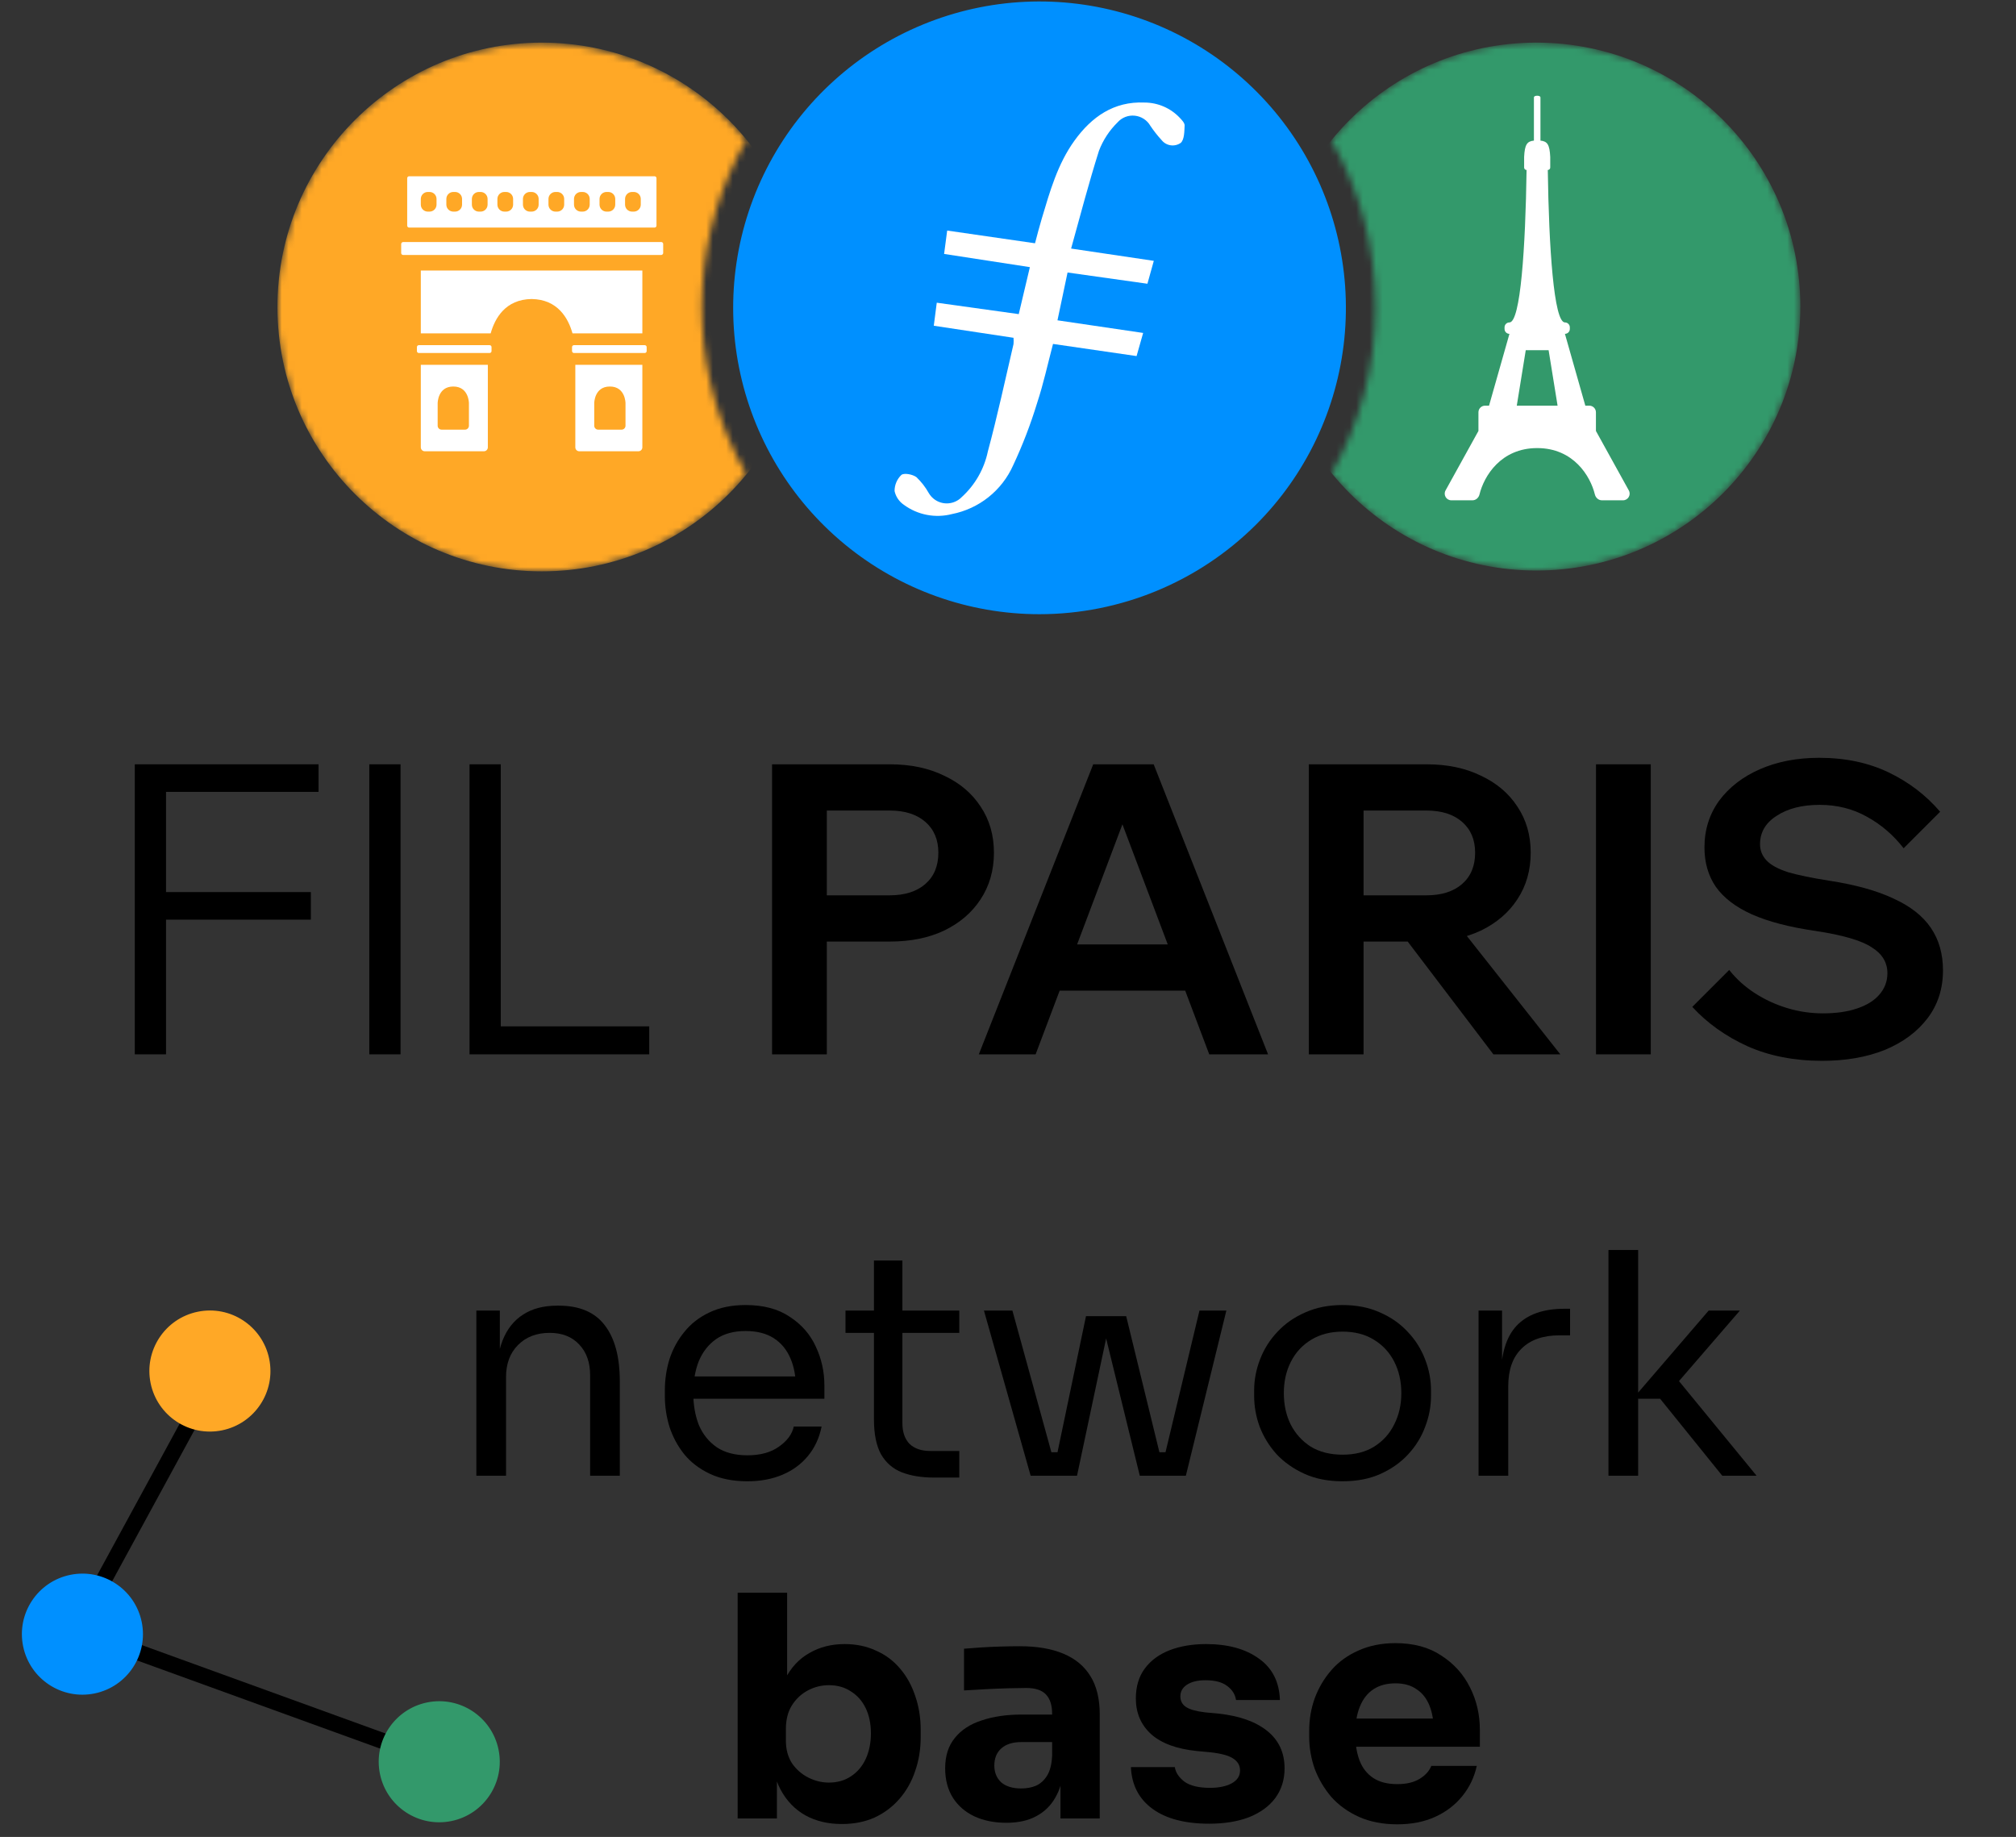 <svg width="304" height="277" viewBox="0 0 304 277" fill="none" xmlns="http://www.w3.org/2000/svg">
<rect x="0" y="0" width="304" height="277" fill="#333333" stroke="none"/>
<path d="M71.831 222.525V197.628H75.374V208.305H74.815C74.815 205.85 75.141 203.783 75.794 202.104C76.478 200.395 77.503 199.105 78.871 198.235C80.239 197.333 81.964 196.882 84.046 196.882H84.233C87.372 196.882 89.688 197.862 91.18 199.82C92.703 201.778 93.464 204.606 93.464 208.305V222.525H88.988V207.373C88.988 205.446 88.444 203.907 87.356 202.757C86.269 201.576 84.777 200.985 82.881 200.985C80.922 200.985 79.337 201.591 78.125 202.804C76.913 204.016 76.307 205.632 76.307 207.653V222.525H71.831Z" fill="black"/>
<path d="M112.703 223.365C110.528 223.365 108.647 222.992 107.062 222.246C105.477 221.5 104.187 220.521 103.192 219.308C102.197 218.065 101.451 216.682 100.954 215.159C100.488 213.636 100.255 212.082 100.255 210.497V209.657C100.255 208.041 100.488 206.471 100.954 204.948C101.451 203.425 102.197 202.058 103.192 200.845C104.187 199.602 105.446 198.623 106.969 197.908C108.523 197.162 110.341 196.789 112.424 196.789C115.128 196.789 117.35 197.38 119.091 198.561C120.862 199.711 122.168 201.203 123.007 203.037C123.877 204.871 124.313 206.829 124.313 208.911V210.916H102.213V207.559H121.049L120.023 209.378C120.023 207.606 119.743 206.083 119.184 204.809C118.624 203.503 117.785 202.493 116.666 201.778C115.547 201.063 114.133 200.706 112.424 200.706C110.652 200.706 109.175 201.11 107.994 201.918C106.844 202.726 105.974 203.829 105.383 205.228C104.824 206.627 104.544 208.243 104.544 210.077C104.544 211.849 104.824 213.449 105.383 214.879C105.974 216.278 106.875 217.397 108.088 218.236C109.3 219.044 110.838 219.448 112.703 219.448C114.661 219.448 116.247 219.013 117.459 218.143C118.702 217.273 119.448 216.262 119.697 215.112H123.893C123.551 216.822 122.867 218.298 121.842 219.542C120.816 220.785 119.526 221.733 117.972 222.386C116.418 223.038 114.661 223.365 112.703 223.365Z" fill="black"/>
<path d="M140.832 222.805C138.967 222.805 137.35 222.541 135.983 222.013C134.646 221.484 133.605 220.583 132.859 219.308C132.144 218.003 131.787 216.247 131.787 214.04V190.075H136.076V214.599C136.076 215.936 136.433 216.977 137.148 217.723C137.894 218.438 138.936 218.796 140.272 218.796H144.655V222.805H140.832ZM127.497 200.985V197.628H144.655V200.985H127.497Z" fill="black"/>
<path d="M158.725 222.525L163.76 198.468H169.821L175.696 222.525H171.873L165.998 198.561H167.49L162.408 222.525H158.725ZM156.44 222.525V218.982H161.615V222.525H156.44ZM155.415 222.525L148.374 197.628H152.664L159.517 222.525H155.415ZM172.805 222.525V218.982H177.98V222.525H172.805ZM174.903 222.525L180.871 197.628H184.927L178.82 222.525H174.903Z" fill="black"/>
<path d="M202.453 223.365C200.277 223.365 198.365 222.992 196.718 222.246C195.071 221.5 193.672 220.521 192.522 219.308C191.403 218.065 190.548 216.682 189.958 215.159C189.398 213.636 189.118 212.082 189.118 210.497V209.657C189.118 208.072 189.414 206.518 190.004 204.995C190.595 203.441 191.465 202.058 192.615 200.845C193.765 199.602 195.164 198.623 196.811 197.908C198.459 197.162 200.339 196.789 202.453 196.789C204.566 196.789 206.447 197.162 208.094 197.908C209.742 198.623 211.14 199.602 212.29 200.845C213.44 202.058 214.311 203.441 214.901 204.995C215.492 206.518 215.787 208.072 215.787 209.657V210.497C215.787 212.082 215.492 213.636 214.901 215.159C214.342 216.682 213.487 218.065 212.337 219.308C211.218 220.521 209.835 221.5 208.187 222.246C206.54 222.992 204.628 223.365 202.453 223.365ZM202.453 219.355C204.318 219.355 205.903 218.951 207.208 218.143C208.545 217.304 209.555 216.185 210.239 214.786C210.954 213.387 211.311 211.818 211.311 210.077C211.311 208.305 210.954 206.72 210.239 205.321C209.524 203.923 208.498 202.819 207.162 202.011C205.856 201.203 204.287 200.799 202.453 200.799C200.65 200.799 199.08 201.203 197.744 202.011C196.407 202.819 195.381 203.923 194.667 205.321C193.952 206.72 193.594 208.305 193.594 210.077C193.594 211.818 193.936 213.387 194.62 214.786C195.335 216.185 196.345 217.304 197.65 218.143C198.987 218.951 200.588 219.355 202.453 219.355Z" fill="black"/>
<path d="M222.957 222.525V197.628H226.5V207.886H226.314C226.314 204.249 227.106 201.591 228.692 199.913C230.308 198.203 232.717 197.349 235.918 197.349H236.757V201.358H235.172C232.686 201.358 230.774 202.027 229.438 203.363C228.101 204.669 227.433 206.565 227.433 209.051V222.525H222.957Z" fill="black"/>
<path d="M259.704 222.525L250.332 210.916H246.229L257.652 197.628H262.361L252.011 209.611L252.337 207.233L264.879 222.525H259.704ZM242.546 222.525V188.49H247.022V222.525H242.546Z" fill="black"/>
<path d="M126.946 275.047C124.863 275.047 123.029 274.611 121.444 273.741C119.859 272.84 118.615 271.55 117.714 269.871C116.813 268.193 116.331 266.141 116.269 263.717H117.155V274.207H111.233V240.172H118.693V257.469L116.921 259.707C117.015 257.128 117.496 254.967 118.367 253.227C119.268 251.455 120.496 250.134 122.05 249.264C123.604 248.362 125.376 247.912 127.365 247.912C129.106 247.912 130.675 248.238 132.074 248.891C133.504 249.512 134.716 250.414 135.711 251.595C136.705 252.745 137.467 254.113 137.995 255.698C138.555 257.283 138.835 259.008 138.835 260.873V261.899C138.835 263.764 138.555 265.489 137.995 267.074C137.467 268.659 136.674 270.058 135.618 271.27C134.592 272.451 133.349 273.384 131.888 274.067C130.427 274.72 128.779 275.047 126.946 275.047ZM124.987 268.799C126.262 268.799 127.365 268.488 128.298 267.867C129.261 267.245 130.007 266.375 130.536 265.256C131.064 264.106 131.328 262.816 131.328 261.386C131.328 259.925 131.064 258.651 130.536 257.563C130.007 256.475 129.261 255.636 128.298 255.045C127.365 254.423 126.262 254.113 124.987 254.113C123.868 254.113 122.812 254.377 121.817 254.905C120.822 255.434 120.014 256.195 119.392 257.19C118.802 258.153 118.507 259.334 118.507 260.733V262.458C118.507 263.795 118.817 264.945 119.439 265.908C120.092 266.841 120.916 267.556 121.91 268.053C122.905 268.55 123.931 268.799 124.987 268.799Z" fill="black"/>
<path d="M159.914 274.207V266.654H158.655V258.449C158.655 257.143 158.345 256.164 157.723 255.511C157.101 254.859 156.107 254.532 154.739 254.532C154.055 254.532 153.154 254.548 152.035 254.579C150.916 254.61 149.766 254.656 148.585 254.719C147.404 254.781 146.331 254.843 145.368 254.905V248.611C146.083 248.549 146.922 248.487 147.885 248.424C148.849 248.362 149.844 248.316 150.869 248.285C151.895 248.254 152.859 248.238 153.76 248.238C156.371 248.238 158.562 248.611 160.334 249.357C162.137 250.103 163.504 251.237 164.437 252.76C165.369 254.252 165.835 256.18 165.835 258.542V274.207H159.914ZM151.755 274.86C149.921 274.86 148.305 274.534 146.906 273.881C145.539 273.228 144.466 272.296 143.689 271.084C142.912 269.84 142.524 268.364 142.524 266.654C142.524 264.789 143.005 263.266 143.969 262.085C144.933 260.873 146.285 259.987 148.025 259.428C149.766 258.837 151.771 258.542 154.04 258.542H159.495V262.691H153.993C152.688 262.691 151.677 263.018 150.963 263.67C150.279 264.292 149.937 265.147 149.937 266.235C149.937 267.26 150.279 268.1 150.963 268.752C151.677 269.374 152.688 269.685 153.993 269.685C154.832 269.685 155.578 269.545 156.231 269.265C156.915 268.954 157.474 268.442 157.909 267.727C158.345 267.012 158.593 266.017 158.655 264.743L160.427 266.608C160.272 268.379 159.837 269.871 159.122 271.084C158.438 272.296 157.474 273.228 156.231 273.881C155.019 274.534 153.527 274.86 151.755 274.86Z" fill="black"/>
<path d="M182.329 275C178.692 275 175.848 274.254 173.796 272.762C171.745 271.27 170.657 269.172 170.533 266.468H177.153C177.278 267.276 177.759 268.006 178.599 268.659C179.469 269.281 180.759 269.592 182.468 269.592C183.774 269.592 184.846 269.374 185.685 268.939C186.556 268.473 186.991 267.82 186.991 266.981C186.991 266.235 186.665 265.644 186.012 265.209C185.359 264.743 184.194 264.416 182.515 264.23L180.51 264.043C177.433 263.733 175.117 262.878 173.563 261.479C172.04 260.08 171.279 258.293 171.279 256.117C171.279 254.315 171.729 252.807 172.631 251.595C173.532 250.383 174.776 249.466 176.361 248.844C177.977 248.222 179.811 247.912 181.862 247.912C185.157 247.912 187.815 248.642 189.835 250.103C191.855 251.533 192.912 253.615 193.005 256.35H186.385C186.26 255.511 185.825 254.812 185.079 254.252C184.333 253.662 183.23 253.367 181.769 253.367C180.619 253.367 179.702 253.584 179.018 254.019C178.334 254.454 177.993 255.045 177.993 255.791C177.993 256.506 178.288 257.05 178.878 257.423C179.469 257.796 180.433 258.06 181.769 258.215L183.774 258.402C186.913 258.744 189.353 259.614 191.094 261.013C192.834 262.412 193.705 264.292 193.705 266.654C193.705 268.364 193.238 269.856 192.306 271.13C191.374 272.373 190.053 273.337 188.343 274.021C186.633 274.674 184.629 275 182.329 275Z" fill="black"/>
<path d="M210.707 275.093C208.531 275.093 206.604 274.72 204.925 273.974C203.278 273.228 201.895 272.234 200.776 270.99C199.688 269.716 198.849 268.302 198.258 266.748C197.699 265.162 197.419 263.546 197.419 261.899V260.966C197.419 259.257 197.699 257.625 198.258 256.071C198.849 254.486 199.688 253.071 200.776 251.828C201.864 250.585 203.216 249.606 204.832 248.891C206.479 248.145 208.344 247.772 210.427 247.772C213.162 247.772 215.462 248.393 217.327 249.637C219.223 250.849 220.669 252.45 221.663 254.439C222.658 256.397 223.155 258.542 223.155 260.873V263.391H200.543V259.148H218.633L216.208 261.106C216.208 259.583 215.991 258.278 215.556 257.19C215.12 256.102 214.468 255.278 213.597 254.719C212.758 254.128 211.701 253.833 210.427 253.833C209.121 253.833 208.018 254.128 207.117 254.719C206.215 255.309 205.531 256.18 205.065 257.33C204.599 258.449 204.366 259.832 204.366 261.479C204.366 263.002 204.583 264.339 205.019 265.489C205.454 266.608 206.138 267.478 207.07 268.1C208.003 268.721 209.215 269.032 210.707 269.032C212.074 269.032 213.193 268.768 214.064 268.24C214.934 267.711 215.524 267.058 215.835 266.281H222.689C222.316 267.991 221.586 269.514 220.498 270.85C219.41 272.187 218.042 273.228 216.395 273.974C214.747 274.72 212.851 275.093 210.707 275.093Z" fill="black"/>
<path fill-rule="evenodd" clip-rule="evenodd" d="M10.974 244.288L66.448 264.413L65.622 266.689L10.148 246.564L10.974 244.288Z" fill="black"/>
<path fill-rule="evenodd" clip-rule="evenodd" d="M10.975 244.287L31.68 206.25L33.806 207.407L13.101 245.444L10.975 244.287Z" fill="black"/>
<path d="M64.394 256.717C59.457 257.734 56.278 262.561 57.295 267.498C58.312 272.436 63.138 275.614 68.076 274.598C73.013 273.581 76.192 268.754 75.175 263.817C74.158 258.879 69.331 255.701 64.394 256.717Z" fill="#33996B"/>
<path d="M29.813 197.801C24.875 198.817 21.697 203.644 22.713 208.582C23.73 213.519 28.557 216.697 33.494 215.681C38.432 214.664 41.61 209.837 40.593 204.9C39.577 199.962 34.75 196.784 29.813 197.801Z" fill="#FFA826"/>
<path d="M10.588 237.477C5.651 238.494 2.472 243.321 3.489 248.258C4.505 253.195 9.332 256.374 14.27 255.357C19.207 254.34 22.386 249.514 21.369 244.576C20.352 239.639 15.525 236.46 10.588 237.477Z" fill="#0090FF"/>
<path fill-rule="evenodd" clip-rule="evenodd" d="M156.747 92.618C146.053 92.617 135.69 88.904 127.427 82.115C119.164 75.326 113.512 65.881 111.436 55.39C109.359 44.899 110.987 34.013 116.04 24.588C121.094 15.163 129.261 7.783 139.148 3.708C149.036 -0.368 160.031 -0.887 170.258 2.238C180.485 5.364 189.312 11.941 195.231 20.848C201.151 29.754 203.797 40.439 202.718 51.079C201.64 61.718 196.904 71.655 189.317 79.192C180.652 87.782 168.948 92.607 156.747 92.618Z" fill="#0090FF"/>
<path fill-rule="evenodd" clip-rule="evenodd" d="M160.981 41.092L173.024 42.786C173.357 41.57 173.654 40.52 173.987 39.333L161.516 37.48C162.92 32.414 164.209 27.5 165.721 22.723C166.338 21.115 167.293 19.658 168.522 18.452C168.844 18.089 169.247 17.808 169.699 17.633C170.151 17.458 170.639 17.394 171.121 17.446C171.604 17.496 172.068 17.659 172.474 17.924C172.881 18.185 173.219 18.54 173.459 18.959C173.972 19.725 174.543 20.451 175.167 21.13C175.506 21.555 175.995 21.834 176.534 21.909C177.072 21.984 177.619 21.851 178.062 21.536C178.605 21.015 178.59 19.813 178.634 18.901C178.634 18.539 178.228 18.105 177.91 17.772C177.225 17.042 176.397 16.461 175.479 16.064C174.56 15.667 173.569 15.462 172.568 15.463C167.943 15.261 164.607 17.634 162.037 21.188C159.468 24.742 158.324 28.86 157.094 32.957C156.732 34.166 156.421 35.367 156.074 36.684L142.828 34.766C142.676 35.968 142.517 37.09 142.365 38.291L155.299 40.282C154.727 42.735 154.184 45.029 153.62 47.367L141.258 45.645C141.091 46.962 140.968 47.954 140.809 49.119L152.831 50.935C152.86 51.253 152.86 51.573 152.831 51.891C151.572 57.276 150.399 62.748 148.966 68.06C148.412 70.71 147.037 73.119 145.036 74.943C144.7 75.296 144.286 75.563 143.827 75.725C143.135 75.973 142.378 75.971 141.688 75.718C140.997 75.465 140.418 74.979 140.049 74.343C139.551 73.456 138.924 72.649 138.189 71.947C137.617 71.527 136.343 71.281 135.924 71.614C135.595 71.928 135.334 72.307 135.157 72.727C134.98 73.146 134.891 73.598 134.896 74.053C135.083 74.897 135.585 75.637 136.3 76.123C137.327 76.878 138.51 77.395 139.762 77.636C141.013 77.878 142.303 77.838 143.538 77.52C145.553 77.125 147.444 76.252 149.052 74.973C150.659 73.695 151.935 72.049 152.773 70.174C154.202 67.127 155.411 63.983 156.392 60.764C157.347 57.869 157.992 54.895 158.788 51.862L171.389 53.693C171.736 52.492 172.047 51.384 172.38 50.205L159.461 48.301C160.004 45.753 160.474 43.531 160.981 41.092Z" fill="white"/>
<mask id="mask0_94_10631" style="mask-type:alpha" maskUnits="userSpaceOnUse" x="41" y="6" width="72" height="81">
<path fill-rule="evenodd" clip-rule="evenodd" d="M109.693 65.73C106.731 58.584 105.444 50.855 105.929 43.135C106.415 35.414 108.66 27.907 112.494 21.189C107.415 14.96 100.569 10.415 92.857 8.152C85.145 5.888 76.929 6.012 69.289 8.507C61.648 11.002 54.942 15.751 50.053 22.129C45.163 28.508 42.318 36.217 41.893 44.243C41.468 52.269 43.483 60.235 47.671 67.095C51.86 73.954 58.027 79.385 65.361 82.673C72.695 85.96 80.852 86.951 88.76 85.515C96.668 84.079 103.955 80.282 109.664 74.625C110.669 73.623 111.619 72.567 112.509 71.462C111.452 69.612 110.512 67.697 109.693 65.73V65.73Z" fill="white"/>
</mask>
<g mask="url(#mask0_94_10631)">
<path d="M81.703 86.156C103.72 86.156 121.569 68.308 121.569 46.29C121.569 24.273 103.72 6.425 81.703 6.425C59.686 6.425 41.838 24.273 41.838 46.29C41.838 68.308 59.686 86.156 81.703 86.156Z" fill="#FFA826"/>
<rect width="39.509" height="1.951" rx="0.292" transform="matrix(-1 0 0 1 100.004 36.496)" fill="white"/>
<path fill-rule="evenodd" clip-rule="evenodd" d="M63.456 50.27V40.793H96.862V50.27H86.329C85.693 47.993 84.109 45.145 80.159 45.089C76.21 45.145 74.625 47.993 73.99 50.27H63.456ZM63.456 55.008V67.454C63.456 67.782 63.721 68.047 64.049 68.047H72.972C73.299 68.047 73.564 67.782 73.564 67.454V55.008H63.456ZM86.755 55.008V67.454C86.755 67.782 87.02 68.047 87.347 68.047H96.27C96.597 68.047 96.862 67.782 96.862 67.454V55.008H86.755ZM66.589 64.787C66.262 64.787 65.997 64.522 65.997 64.195V60.796C65.997 60.796 65.997 58.283 68.354 58.283C70.712 58.283 70.712 60.796 70.712 60.796V64.195C70.712 64.522 70.447 64.787 70.12 64.787H66.589ZM93.73 64.787C94.057 64.787 94.322 64.522 94.322 64.195V60.796C94.322 60.796 94.322 58.283 91.964 58.283C89.607 58.283 89.607 60.796 89.607 60.796V64.195C89.607 64.522 89.872 64.787 90.199 64.787H93.73Z" fill="white"/>
<path d="M97.513 52.339C97.513 52.177 97.382 52.047 97.221 52.047H86.552C86.39 52.047 86.259 52.177 86.259 52.339V52.939C86.259 53.1 86.39 53.231 86.552 53.231H97.221C97.382 53.231 97.513 53.1 97.513 52.939V52.339Z" fill="white"/>
<path d="M74.121 52.339C74.121 52.177 73.99 52.047 73.829 52.047H63.16C62.998 52.047 62.867 52.177 62.867 52.339V52.939C62.867 53.1 62.998 53.231 63.16 53.231H73.829C73.99 53.231 74.121 53.1 74.121 52.939V52.339Z" fill="white"/>
<path fill-rule="evenodd" clip-rule="evenodd" d="M98.702 26.578C98.863 26.578 98.994 26.709 98.994 26.87V34.025C98.994 34.187 98.863 34.317 98.702 34.317H61.695C61.534 34.317 61.403 34.187 61.403 34.025V26.87C61.403 26.709 61.534 26.578 61.695 26.578H98.702ZM68.358 28.947C67.777 28.947 67.306 29.418 67.306 29.999V30.857C67.306 31.438 67.777 31.909 68.358 31.909H68.624C69.205 31.909 69.675 31.438 69.675 30.857V29.999C69.675 29.418 69.205 28.947 68.624 28.947H68.358ZM64.508 28.947C63.927 28.947 63.456 29.418 63.456 29.999V30.857C63.456 31.438 63.927 31.909 64.508 31.909H64.774C65.355 31.909 65.826 31.438 65.826 30.857V29.999C65.826 29.418 65.355 28.947 64.774 28.947H64.508ZM71.156 29.999C71.156 29.418 71.627 28.947 72.207 28.947H72.474C73.055 28.947 73.525 29.418 73.525 29.999V30.857C73.525 31.438 73.055 31.909 72.474 31.909H72.207C71.627 31.909 71.156 31.438 71.156 30.857V29.999ZM76.057 28.947C75.477 28.947 75.006 29.418 75.006 29.999V30.857C75.006 31.438 75.477 31.909 76.057 31.909H76.324C76.904 31.909 77.375 31.438 77.375 30.857V29.999C77.375 29.418 76.904 28.947 76.324 28.947H76.057ZM78.856 29.999C78.856 29.418 79.327 28.947 79.907 28.947H80.174C80.754 28.947 81.225 29.418 81.225 29.999V30.857C81.225 31.438 80.754 31.909 80.174 31.909H79.907C79.327 31.909 78.856 31.438 78.856 30.857V29.999ZM83.757 28.947C83.177 28.947 82.706 29.418 82.706 29.999V30.857C82.706 31.438 83.177 31.909 83.757 31.909H84.023C84.604 31.909 85.075 31.438 85.075 30.857V29.999C85.075 29.418 84.604 28.947 84.023 28.947H83.757ZM86.556 29.999C86.556 29.418 87.026 28.947 87.607 28.947H87.873C88.454 28.947 88.925 29.418 88.925 29.999V30.857C88.925 31.438 88.454 31.909 87.873 31.909H87.607C87.026 31.909 86.556 31.438 86.556 30.857V29.999ZM91.457 28.947C90.876 28.947 90.406 29.418 90.406 29.999V30.857C90.406 31.438 90.876 31.909 91.457 31.909H91.723C92.304 31.909 92.775 31.438 92.775 30.857V29.999C92.775 29.418 92.304 28.947 91.723 28.947H91.457ZM94.255 29.999C94.255 29.418 94.726 28.947 95.307 28.947H95.573C96.154 28.947 96.625 29.418 96.625 29.999V30.857C96.625 31.438 96.154 31.909 95.573 31.909H95.307C94.726 31.909 94.255 31.438 94.255 30.857V29.999Z" fill="white"/>
</g>
<mask id="mask1_94_10631" style="mask-type:alpha" maskUnits="userSpaceOnUse" x="200" y="6" width="72" height="81">
<path fill-rule="evenodd" clip-rule="evenodd" d="M265.06 24.395C261.813 19.456 257.508 15.301 252.458 12.23C247.408 9.16 241.739 7.25 235.86 6.639C229.981 6.028 224.04 6.731 218.467 8.698C212.893 10.665 207.826 13.846 203.633 18.011C202.625 19.015 201.671 20.07 200.774 21.174C205.13 28.837 207.42 37.5 207.42 46.314C207.42 55.129 205.13 63.792 200.774 71.455C207.242 79.335 216.483 84.439 226.598 85.718C236.712 86.996 246.932 84.353 255.158 78.33C263.384 72.307 268.991 63.363 270.827 53.335C272.664 43.306 270.589 32.956 265.031 24.409L265.06 24.395Z" fill="white"/>
</mask>
<g mask="url(#mask1_94_10631)">
<path d="M231.676 86.032C253.659 86.032 271.48 68.212 271.48 46.229C271.48 24.246 253.659 6.425 231.676 6.425C209.693 6.425 191.872 24.246 191.872 46.229C191.872 68.212 209.693 86.032 231.676 86.032Z" fill="#33996B"/>
<path fill-rule="evenodd" clip-rule="evenodd" d="M233.397 25.632C233.561 37.28 234.307 48.62 235.981 48.62V48.62C236.388 48.62 236.719 48.95 236.719 49.358V49.604C236.719 50.012 236.388 50.342 235.981 50.342V50.342L239.057 61.17H239.653C240.207 61.17 240.656 61.618 240.656 62.172V64.984L245.616 73.954C245.986 74.622 245.502 75.442 244.738 75.442H241.555C241.044 75.442 240.618 75.056 240.497 74.559C239.824 71.794 237.273 67.567 231.797 67.567C226.321 67.567 223.771 71.794 223.098 74.559C222.977 75.056 222.551 75.442 222.04 75.442H218.856C218.093 75.442 217.609 74.622 217.979 73.954L222.939 64.984V62.172C222.939 61.618 223.388 61.17 223.941 61.17H224.538L227.614 50.342V50.342C227.206 50.342 226.876 50.012 226.876 49.604V49.358C226.876 48.95 227.206 48.62 227.614 48.62V48.62C229.287 48.62 230.034 37.28 230.198 25.632V25.632C229.994 25.632 229.829 25.467 229.829 25.263V23.664C229.92 21.809 230.26 21.302 231.305 21.203V14.682C231.305 14.682 231.305 14.436 231.797 14.436C232.29 14.436 232.29 14.682 232.29 14.682V21.203C233.334 21.302 233.675 21.809 233.766 23.664V25.263C233.766 25.467 233.601 25.632 233.397 25.632V25.632ZM233.52 52.803H231.797H230.075L228.721 61.17H231.797H234.873L233.52 52.803Z" fill="white"/>
</g>
<path d="M25.036 158.985H20.326V115.25H48.036V119.409H25.036V158.985ZM46.873 138.677H24.424V134.518H46.873V138.677Z" fill="black"/>
<path d="M60.399 158.985H55.689V115.25H60.399V158.985Z" fill="black"/>
<path d="M97.9 158.985H70.802V115.25H75.512V154.765H97.9V158.985Z" fill="black"/>
<path d="M124.678 158.985H116.42V115.25H134.159C137.299 115.25 140.031 115.82 142.356 116.962C144.721 118.063 146.556 119.613 147.861 121.611C149.206 123.609 149.879 125.934 149.879 128.584C149.879 131.235 149.206 133.58 147.861 135.619C146.556 137.617 144.721 139.187 142.356 140.329C140.031 141.43 137.299 141.98 134.159 141.98H124.066V135.007H134.159C136.443 135.007 138.237 134.436 139.542 133.294C140.847 132.153 141.499 130.583 141.499 128.584C141.499 126.627 140.847 125.077 139.542 123.936C138.237 122.794 136.443 122.223 134.159 122.223H124.678V158.985Z" fill="black"/>
<path d="M182.284 149.382H156.348V142.409H182.284V149.382ZM191.215 158.985H182.345L168.032 121.061H170.478L156.165 158.985H147.601L164.851 115.25H173.965L191.215 158.985Z" fill="black"/>
<path d="M205.619 158.985H197.361V115.25H215.1C218.24 115.25 220.972 115.82 223.297 116.962C225.662 118.063 227.497 119.613 228.802 121.611C230.148 123.609 230.82 125.934 230.82 128.584C230.82 131.235 230.148 133.58 228.802 135.619C227.497 137.617 225.662 139.187 223.297 140.329C220.972 141.43 218.24 141.98 215.1 141.98H205.007V135.007H215.1C217.384 135.007 219.178 134.436 220.483 133.294C221.788 132.153 222.44 130.583 222.44 128.584C222.44 126.627 221.788 125.077 220.483 123.936C219.178 122.794 217.384 122.223 215.1 122.223H205.619V158.985ZM235.286 158.985H225.193L209.717 138.616H219.198L235.286 158.985Z" fill="black"/>
<path d="M248.927 158.985H240.669V115.25H248.927V158.985Z" fill="black"/>
<path d="M255.187 151.829L260.753 146.262C261.814 147.608 263.098 148.77 264.607 149.749C266.116 150.727 267.747 151.482 269.501 152.012C271.254 152.542 273.048 152.807 274.883 152.807C276.882 152.807 278.594 152.563 280.022 152.073C281.49 151.584 282.611 150.891 283.386 149.993C284.202 149.056 284.609 147.975 284.609 146.752C284.609 145.12 283.814 143.815 282.224 142.837C280.674 141.817 277.881 141.002 273.844 140.39C269.888 139.819 266.666 138.983 264.179 137.882C261.732 136.781 259.918 135.395 258.735 133.723C257.593 132.051 257.022 130.073 257.022 127.789C257.022 125.139 257.756 122.794 259.224 120.755C260.733 118.716 262.792 117.125 265.402 115.984C268.012 114.842 270.989 114.271 274.333 114.271C278.248 114.271 281.734 115.005 284.793 116.473C287.851 117.941 290.441 119.919 292.561 122.406L287.056 127.912C285.506 125.913 283.651 124.323 281.49 123.14C279.369 121.958 277.004 121.366 274.394 121.366C271.743 121.366 269.582 121.917 267.91 123.018C266.238 124.078 265.402 125.506 265.402 127.3C265.402 128.238 265.729 129.053 266.381 129.747C267.033 130.44 268.114 131.031 269.623 131.52C271.173 131.969 273.252 132.397 275.862 132.805C279.818 133.417 283.039 134.314 285.527 135.496C288.055 136.638 289.931 138.106 291.154 139.901C292.378 141.695 292.989 143.836 292.989 146.323C292.989 149.096 292.215 151.502 290.665 153.541C289.115 155.58 286.975 157.171 284.242 158.312C281.51 159.413 278.35 159.964 274.761 159.964C270.561 159.964 266.809 159.23 263.506 157.762C260.203 156.253 257.43 154.275 255.187 151.829Z" fill="black"/>
</svg>
